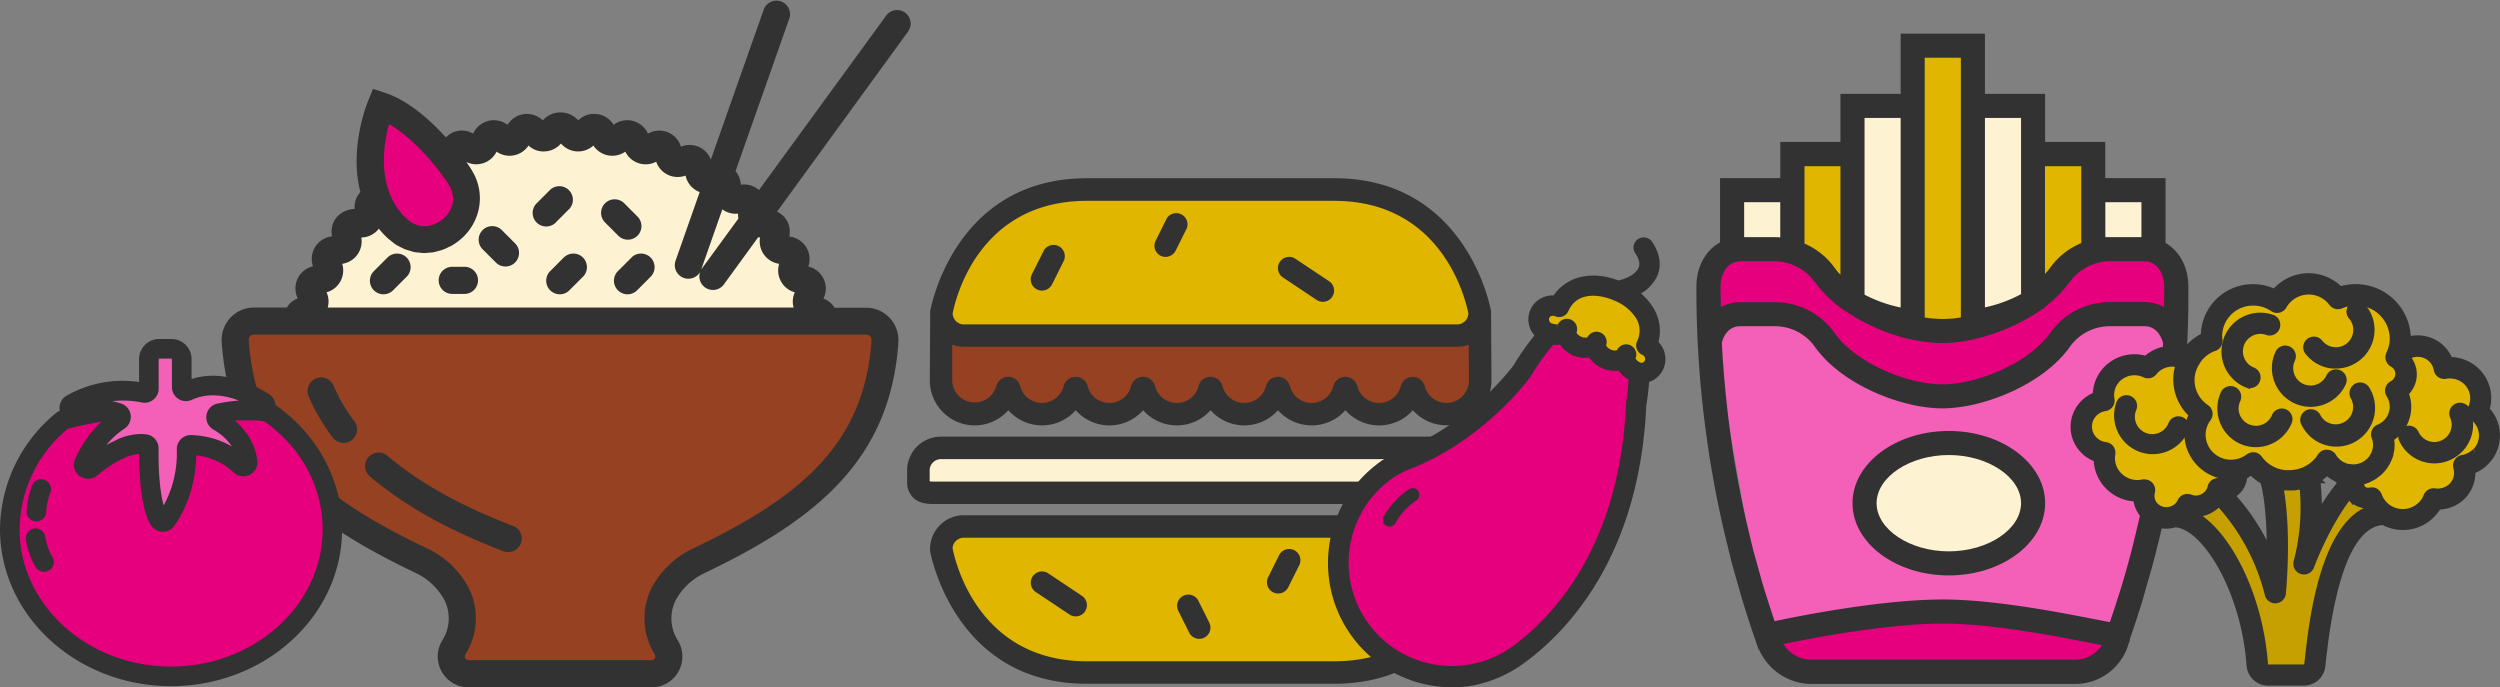 <svg xmlns="http://www.w3.org/2000/svg" viewBox="0 0 722 198.49"><rect x="0" y="0" width="722" height="198.49" fill="#808080" stroke="none"/><defs><style>.cls-1{fill:#964122;}.cls-2{fill:#fdf2d1;}.cls-3,.cls-7{fill:#e6007e;}.cls-4,.cls-8{fill:#323232;}.cls-10,.cls-5{fill:#f460b8;}.cls-6{fill:#e1b600;}.cls-10,.cls-7,.cls-8{stroke:#323232;stroke-miterlimit:10;stroke-width:2px;}.cls-9{fill:#c6a000;}</style></defs><title>Asset 5</title><g id="Layer_2" data-name="Layer 2"><g id="Layer_1-2" data-name="Layer 1"><path class="cls-1" d="M254.62,96.29c0,35.65-22.93,56.4-56.67,64.63-16,25.76,2.43,22.32-6.21,31.66-4.3,4.65-21,2-31.44,2-9,0-22.46,3.84-26.75-1.2-7.92-9.32,9.06-18.45-10.12-32.31C90,152.89,67.93,132.11,67.93,96.29c0-6.88,46.67-4.67,93.34-3.93S254.62,92.36,254.62,96.29Z"/><path class="cls-2" d="M233,93.34c0-1-143.46-2.95-143.46,0,0-28.76,32.11-52.08,71.73-52.08S233,64.58,233,93.34Z"/><path class="cls-3" d="M109.2,31.44s43.23,21.62,19.65,35.37S109.2,31.44,109.2,31.44Z"/><path class="cls-4" d="M261.39,3.66a3.91,3.91,0,0,0-5.47.86L219.19,54.9a6.48,6.48,0,0,0-5.25-1.56,6.47,6.47,0,0,0-1.52-3.91L228,5.22a3.92,3.92,0,0,0-7.39-2.59L205.29,46.08a6.51,6.51,0,0,0-8.63-3.7,6.53,6.53,0,0,0-9.53-3.78,6.54,6.54,0,0,0-9.93-2.55,6.47,6.47,0,0,0-4.77-3.1A6.39,6.39,0,0,0,167,34.77a6.84,6.84,0,0,0-10.25,0,6.54,6.54,0,0,0-10.17,1.28,6.54,6.54,0,0,0-9.93,2.55,6.32,6.32,0,0,0-7.86,1.09c-4.73-5.21-11-10.74-17.65-12.9l-3.42-1.12L106.37,29c-.31.74-5.62,13.75-2.28,26.48a6.34,6.34,0,0,0-.81,1.06,6.42,6.42,0,0,0-.85,3.82,7,7,0,0,0-5.18,2.37,6.47,6.47,0,0,0-1.35,5.53,6.54,6.54,0,0,0-5.5,8.65A6.53,6.53,0,0,0,86,86.18,6.36,6.36,0,0,0,83.41,88a6.49,6.49,0,0,0-.57.82H73.3a9.31,9.31,0,0,0-6.77,2.95,9.42,9.42,0,0,0-2.51,7c2.32,34.26,24.11,51.47,56.13,66.75a18.25,18.25,0,0,1,8.31,8A11.83,11.83,0,0,1,127.7,185a8.91,8.91,0,0,0,7.63,13.51h52.83a8.91,8.91,0,0,0,7.59-13.58,11.78,11.78,0,0,1-.72-11.36,18.22,18.22,0,0,1,8.31-8c32-15.28,53.81-32.49,56.12-66.75a9.41,9.41,0,0,0-2.51-7,9.3,9.3,0,0,0-6.77-2.95H241a6.49,6.49,0,0,0-.57-.82,6.36,6.36,0,0,0-2.62-1.81,6.53,6.53,0,0,0-4.37-9.27,6.53,6.53,0,0,0-5.49-8.65,6.49,6.49,0,0,0-1.35-5.53,6.18,6.18,0,0,0-2.2-1.65L262.24,9.13A3.91,3.91,0,0,0,261.39,3.66Zm-149,32.2c5.46,3.12,10.82,8.87,14.3,13.37.57.73,1.1,1.46,1.59,2.14l.08.11c.51.72,1,1.4,1.3,2a7.12,7.12,0,0,1,.92,5.76,8.36,8.36,0,0,1-2.8,4.14c-2.49,2-6.69,3.19-10.36-.24l-.15-.14-.15-.15,0,0a19,19,0,0,1-2.6-3.13l-.09-.14a19.69,19.69,0,0,1-1.85-3.62C109.67,48.68,111.08,40.53,112.35,35.86Zm138.9,61.24a1.55,1.55,0,0,1,.41,1.16c-2.07,30.57-21.31,45.7-51.69,60.21a26.12,26.12,0,0,0-11.9,11.47,19.67,19.67,0,0,0,1,19.07,1,1,0,0,1,0,1.09,1,1,0,0,1-.94.55H135.33a1,1,0,0,1-.94-.55,1.07,1.07,0,0,1,.05-1.16,19.64,19.64,0,0,0,1-19,26.12,26.12,0,0,0-11.89-11.47C93.15,144,73.91,128.83,71.83,98.26a1.56,1.56,0,0,1,.41-1.16,1.4,1.4,0,0,1,1-.46H250.2A1.4,1.4,0,0,1,251.25,97.09ZM219.5,68.59a6.55,6.55,0,0,0,5.52,7.6,6.55,6.55,0,0,0,4.52,8.23,6.44,6.44,0,0,0-.35,4.39H94.65a6.46,6.46,0,0,0-.34-4.39,6.55,6.55,0,0,0,4.52-8.23,6.55,6.55,0,0,0,5.52-7.6A6.49,6.49,0,0,0,109,66.53c.14-.16.28-.32.41-.48a27.2,27.2,0,0,0,2.22,2.43l.29.27.15.14c.22.2.46.34.68.53a16.89,16.89,0,0,0,1.65,1.28c.34.22.72.37,1.07.56A15.73,15.73,0,0,0,117,72c.39.16.8.25,1.19.37s1,.33,1.48.43.83.1,1.24.14a15.15,15.15,0,0,0,1.52.14l.2,0c.45,0,.91-.08,1.37-.12s.74,0,1.1-.1a14.94,14.94,0,0,0,1.63-.41c.34-.09.68-.15,1-.27a16.93,16.93,0,0,0,1.81-.81c.24-.12.5-.2.74-.34a17.25,17.25,0,0,0,2.42-1.65,15.74,15.74,0,0,0,5.5-8.71,15.08,15.08,0,0,0-1.86-11.34l0-.05c-.37-.61-.88-1.37-1.49-2.26l-.14-.22a6.54,6.54,0,0,0,8.7-3,6.55,6.55,0,0,0,9.22-1.76,6.34,6.34,0,0,0,4.81,1.68,6.48,6.48,0,0,0,4.56-2.27,6.55,6.55,0,0,0,9.37.59,6.55,6.55,0,0,0,9.22,1.76,6.55,6.55,0,0,0,8.92,2.9,6.54,6.54,0,0,0,8.49,4,6.47,6.47,0,0,0,2.9,4.19,6.37,6.37,0,0,0,1.17.58l-6.9,19.63a3.92,3.92,0,1,0,7.39,2.59l6.05-17.23a6.5,6.5,0,0,0,4.54,1.24,6.37,6.37,0,0,0,.1,1.42L202.62,77.67a3.92,3.92,0,0,0,6.33,4.61l10-13.74C219.14,68.54,219.31,68.59,219.5,68.59Z"/><path class="cls-4" d="M160.6,64.15l3.92-3.92A3.92,3.92,0,0,0,159,54.7l-3.92,3.92a3.92,3.92,0,1,0,5.54,5.54Z"/><path class="cls-4" d="M144.93,66.45A3.92,3.92,0,0,0,139.39,72l3.92,3.92a3.92,3.92,0,0,0,5.54-5.54Z"/><path class="cls-4" d="M162.9,74.28,159,78.2a3.92,3.92,0,1,0,5.54,5.54l3.92-3.92a3.92,3.92,0,0,0-5.54-5.54Z"/><path class="cls-4" d="M181.33,69.22a3.92,3.92,0,0,0,2.77-6.69l-3.92-3.92a3.92,3.92,0,0,0-5.54,5.54l3.92,3.92A3.91,3.91,0,0,0,181.33,69.22Z"/><path class="cls-4" d="M182.48,74.28l-3.92,3.92a3.92,3.92,0,1,0,5.54,5.54L188,79.82a3.92,3.92,0,0,0-5.54-5.54Z"/><path class="cls-4" d="M112,74.28l-3.92,3.92a3.92,3.92,0,1,0,5.54,5.54l3.92-3.92A3.92,3.92,0,0,0,112,74.28Z"/><path class="cls-4" d="M134.33,77.05h-3.92a3.92,3.92,0,0,0,0,7.83h3.92a3.92,3.92,0,0,0,0-7.83Z"/><path class="cls-4" d="M148.12,151.88c-15.24-5.88-26.68-12.26-36-20.06a3.92,3.92,0,1,0-5,6c10,8.38,22.14,15.17,38.21,21.36a3.87,3.87,0,0,0,1.41.26,3.91,3.91,0,0,0,1.41-7.57Z"/><path class="cls-4" d="M96.39,111.51a3.92,3.92,0,1,0-7.19,3.11,56.66,56.66,0,0,0,7,11.89,3.92,3.92,0,0,0,6.22-4.76A48.58,48.58,0,0,1,96.39,111.51Z"/><path class="cls-5" d="M593.07,194.16H529.93c-11,0-19.94-.66-19.94-11.63L493.37,89.48a20,20,0,0,1,19.94-19.94h98a20,20,0,0,1,19.94,19.94L613,182.53C613,193.49,604,194.16,593.07,194.16Z"/><path class="cls-3" d="M593.07,194.16H529.93c-11,0-13.29-.1-13.29-1.71l-6.65-7c0-1.61,26.59-9.57,51.51-9.57s51.51,8,51.51,9.57l-3.32,7C609.69,194.06,604,194.16,593.07,194.16Z"/><path class="cls-3" d="M591.41,102.77S574.79,114.4,561.5,114.4s-29.08-10.8-29.08-10.8c-10.8-20.77-39-10.92-39-13l3.32-17.37c0-2,5.65-3.72,16.62-3.72h98c11,0,15,1.67,15,3.72L628,90.63C628,92.67,596.39,82.83,591.41,102.77Z"/><ellipse class="cls-2" cx="562.33" cy="145.14" rx="25.76" ry="19.11"/><rect class="cls-2" x="500.02" y="54.58" width="121.3" height="18.28"/><path class="cls-6" d="M604.7,71.2S585.35,94.46,561,94.46,516.64,71.2,516.64,71.2V44.61H604.7Z"/><rect class="cls-2" x="534.91" y="31.32" width="51.51" height="58.16"/><rect class="cls-6" x="551.53" y="13.04" width="18.28" height="81.42"/><path class="cls-4" d="M620.14,168.54c.65-2.23,1.29-4.46,1.88-6.7.53-2,1-4,1.5-5.95q.62-2.56,1.2-5.12.78-3.48,1.48-7c.25-1.26.48-2.52.72-3.78.5-2.71,1-5.41,1.42-8.13.08-.5.14-1,.22-1.52a297.54,297.54,0,0,0,3.44-47v-.51c0-5.75-2.58-10.35-6.59-12.68V51.44H608V41H590.63V27.1H573.25V9.72H548.91V27.1H531.52V41H514.14V51.44H496.75V70c-4.14,2.28-6.83,7-6.83,12.83v.6a305.92,305.92,0,0,0,3.45,46.22c.12.8.22,1.6.35,2.4.41,2.59.88,5.17,1.35,7.76.26,1.4.52,2.81.8,4.2q.68,3.38,1.43,6.75c.4,1.8.82,3.6,1.26,5.39S499.51,160,500,162c.6,2.29,1.25,4.56,1.91,6.83.43,1.48.83,3,1.28,4.45q1.74,5.71,3.69,11.36l1,2.94H508a16.72,16.72,0,0,0,14.63,9.94h76.71a16,16,0,0,0,15.46-11.87l.17-.12.19-1.15c1.31-3.74,2.54-7.51,3.7-11.3C619.29,171.55,619.7,170,620.14,168.54Zm1.7-40.28c-.11.73-.21,1.46-.32,2.18-.4,2.55-.84,5.09-1.31,7.62q-.35,1.93-.73,3.85-.66,3.37-1.4,6.72c-.39,1.73-.8,3.46-1.22,5.18s-.88,3.73-1.37,5.58c-.93,3.55-1.92,7.08-3,10.6-.23.74-.48,1.47-.71,2.21-.78,2.5-1.61,5-2.45,7.47l-4.17-.8c-10.24-2-29.28-5.74-44.09-5.74-17.26,0-40.28,4.51-48.57,6.27q-1.15-3.41-2.22-6.83c-.28-.9-.58-1.78-.85-2.68-1.06-3.54-2-7.09-3-10.65-.45-1.75-.86-3.51-1.28-5.26s-.89-3.7-1.3-5.56c-.47-2.15-.91-4.3-1.33-6.46q-.42-2.11-.8-4.22c-.44-2.42-.86-4.83-1.24-7.26-.15-1-.28-1.93-.42-2.9q-2-14-2.78-28.11c0-.2,0-.4,0-.6.47-1.68,1.79-4.66,5.35-4.66h9.94a14.14,14.14,0,0,1,11.55,5.93c7.77,11,25.16,17.8,36.83,17.8s29.08-6.81,36.84-17.8a14.14,14.14,0,0,1,11.55-5.93h9.94c3.7,0,5,3.32,5.4,4.84l0,.34Q624,113.92,621.83,128.26ZM496.88,83.46v-.61c0-3.07,1.35-6.34,4.24-7.19h0a5.76,5.76,0,0,1,1.51-.22h9.94a14.08,14.08,0,0,1,4,.63h0a14.63,14.63,0,0,1,7.6,5.45h0c.06.08.12.14.18.22a34.25,34.25,0,0,0,7.11,7.06v.05l1.5,1,.35.22a55.94,55.94,0,0,0,15.53,7.18v.08l2.69.63.27,0c1.55.35,3.07.63,4.54.82l.21,0a33.51,33.51,0,0,0,8.88,0l.15,0a47.59,47.59,0,0,0,4.88-.91h0l2.67-.64v-.08A55.7,55.7,0,0,0,588.73,90l.42-.27,1.48-1V88.6a34.14,34.14,0,0,0,6.93-6.94c0-.05.08-.09.12-.14A14.6,14.6,0,0,1,605.5,76a14,14,0,0,1,3.85-.57h9.94a5.88,5.88,0,0,1,1.64.28c2.8.91,4.11,4.11,4.11,7.16v.53c0,1.76-.06,3.51-.08,5.27a12,12,0,0,0-5.67-1.43h-9.94a21.11,21.11,0,0,0-17.23,8.87C585.83,105,570.93,111,560.95,111s-24.86-6-31.14-14.86a21.1,21.1,0,0,0-17.23-8.87h-9.94A12,12,0,0,0,497,88.67C497,86.93,496.88,85.2,496.88,83.46ZM618.45,58.4V68.48h-9.11c-.44,0-.88,0-1.32,0V58.4ZM601.07,48V70.2a20.91,20.91,0,0,0-9,7.15l-.19.24a13.41,13.41,0,0,1-1.29,1.52V48ZM583.68,34.06V84.95a39.55,39.55,0,0,1-10.43,3.82V34.06ZM555.87,16.67H566.3v75c-.88.15-1.7.26-2.51.34l-.29,0a27.33,27.33,0,0,1-4.89,0l-.22,0c-.81-.08-1.65-.18-2.53-.33V16.67ZM538.48,34.06h10.43V88.8a39.46,39.46,0,0,1-10.43-3.7v-51ZM521.09,48h10.43V79.32A12.28,12.28,0,0,1,530,77.54l-.15-.19a20.89,20.89,0,0,0-8.71-7V48ZM503.71,58.4h10.43V68.55c-.53,0-1-.07-1.56-.07h-8.87Zm95.61,132.13H522.61A9.89,9.89,0,0,1,515,186c8.78-1.82,30.32-5.91,46.12-5.91,14.13,0,32.74,3.65,42.74,5.61l3.15.61A9.06,9.06,0,0,1,599.31,190.53Z"/><path class="cls-4" d="M562.82,124.46c-15.34,0-27.82,9.36-27.82,20.86s12.48,20.86,27.82,20.86,27.82-9.36,27.82-20.86S578.16,124.46,562.82,124.46Zm0,34.77c-11.31,0-20.86-6.37-20.86-13.91s9.56-13.91,20.86-13.91,20.86,6.37,20.86,13.91S574.13,159.23,562.82,159.23Z"/><path class="cls-6" d="M396.16,54.14H301.9c-6.62,0-29.66,22-29.66,29.66v11.3H425.82V83.8C425.82,74,403.71,54.14,396.16,54.14Z"/><path class="cls-6" d="M301.9,194.56h94.26c5.4,0,29.66-16.4,29.66-29.66V153.6H272.24v11.3C272.24,169.57,292.06,194.56,301.9,194.56Z"/><rect class="cls-1" x="272.24" y="96.56" width="153.58" height="20.48"/><path class="cls-2" d="M432.69,130.2H406.56a4.3,4.3,0,0,0-4-2.93H399.4a4.3,4.3,0,0,0-4,2.93H268.29a4.85,4.85,0,0,0-4.83,4.83v3.5a4.85,4.85,0,0,0,4.83,4.83H395.1v22a4.31,4.31,0,0,0,4.29,4.29h3.11a4.31,4.31,0,0,0,4.29-4.29v-22h25.88a4.85,4.85,0,0,0,4.83-4.83V135A4.85,4.85,0,0,0,432.69,130.2Z"/><path class="cls-4" d="M380.24,86.62a3.24,3.24,0,1,0,3.6-5.4l-9.73-6.49a3.24,3.24,0,1,0-3.6,5.4Z"/><path class="cls-4" d="M335.17,73.85a3.25,3.25,0,0,0,4.35-1.45l3.24-6.49A3.25,3.25,0,0,0,337,63l-3.24,6.49A3.25,3.25,0,0,0,335.17,73.85Z"/><path class="cls-4" d="M299.48,83.58a3.25,3.25,0,0,0,4.35-1.45l3.24-6.49a3.25,3.25,0,1,0-5.8-2.9L298,79.23A3.25,3.25,0,0,0,299.48,83.58Z"/><path class="cls-4" d="M302.73,165.58a3.24,3.24,0,0,0-3.6,5.4l9.73,6.49a3.24,3.24,0,0,0,3.6-5.4Z"/><path class="cls-4" d="M346,173.32a3.25,3.25,0,0,0-5.8,2.9l3.24,6.49a3.24,3.24,0,1,0,5.8-2.9Z"/><path class="cls-4" d="M373.76,158.89a3.25,3.25,0,0,0-4.35,1.45l-3.24,6.49a3.25,3.25,0,0,0,5.81,2.9l3.24-6.49A3.25,3.25,0,0,0,373.76,158.89Z"/><path class="cls-4" d="M430.71,126.1h-159a9.75,9.75,0,0,0-9.73,9.73v3.24a6.24,6.24,0,0,0,1.72,4.61c1.93,1.92,4.61,1.91,7.21,1.88H391.78v3.24H278.33a9.75,9.75,0,0,0-9.73,9.73l0,.53c.06.38,6.76,38.41,45.27,38.41h71.38c38.51,0,45.2-38,45.27-38.41l0-.53a9.75,9.75,0,0,0-9.73-9.73h-9.62v-3.24h20.26c2.6,0,5.28,0,7.21-1.88a6.24,6.24,0,0,0,1.72-4.61v-3.24A9.75,9.75,0,0,0,430.71,126.1Zm-9.84,29.2a3.25,3.25,0,0,1,3.23,3c-.64,3.47-7,32.68-38.81,32.68H313.91c-31.65,0-38.15-29.21-38.81-32.68a3.25,3.25,0,0,1,3.23-3H391.78v6.49a9.73,9.73,0,1,0,19.47,0V155.3ZM434,139a23.6,23.6,0,0,1-2.4.06h-26.8v22.71a3.24,3.24,0,1,1-6.49,0V139.08H270.89a20.38,20.38,0,0,1-2.4-.06v-3.18a3.25,3.25,0,0,1,3.24-3.24h159a3.25,3.25,0,0,1,3.24,3.24Z"/><path class="cls-4" d="M281.47,122.86a13,13,0,0,0,9.73-4.39,13,13,0,0,0,19.47,0,13,13,0,0,0,19.47,0,13,13,0,0,0,19.47,0,13,13,0,0,0,19.47,0,13,13,0,0,0,19.47,0,13,13,0,0,0,19.47,0,13,13,0,0,0,22.71-8.61l-.11-19.47h0l0-.51c-.06-.38-6.76-38.41-45.27-38.41H313.91c-38.51,0-45.2,38-45.27,38.41l0,.51h0l-.11,19.49A13,13,0,0,0,281.47,122.86Zm136.27-6.49a6.49,6.49,0,0,1-6.28-4.85,3.57,3.57,0,0,0-6.91,0,6.49,6.49,0,0,1-12.56,0,3.56,3.56,0,0,0-6.91,0,6.49,6.49,0,0,1-12.56,0,3.56,3.56,0,0,0-6.91,0,6.49,6.49,0,0,1-12.56,0,3.56,3.56,0,0,0-6.91,0,6.49,6.49,0,0,1-12.56,0,3.56,3.56,0,0,0-6.91,0,6.49,6.49,0,0,1-12.56,0,3.56,3.56,0,0,0-6.91,0,6.49,6.49,0,0,1-12.56,0,3.56,3.56,0,0,0-6.91,0A6.49,6.49,0,0,1,275,109.9L275,99.57c.29.1.6.16.9.24s.37.11.56.15a9.76,9.76,0,0,0,1.84.18H420.87a9.82,9.82,0,0,0,1.84-.18c.19,0,.38-.1.56-.15s.6-.13.89-.24l.06,10.31A6.5,6.5,0,0,1,417.73,116.38ZM313.91,58h71.38c31.45,0,38.06,28.82,38.79,32.59a9.43,9.43,0,0,1-.28,1.19,3.23,3.23,0,0,1-.39.58,2.86,2.86,0,0,1-.3.41,3.2,3.2,0,0,1-.64.43,2.79,2.79,0,0,1-.37.24,3.18,3.18,0,0,1-1.23.25H278.33a3.18,3.18,0,0,1-1.23-.25,2.88,2.88,0,0,1-.36-.23,1.87,1.87,0,0,1-.94-.84,3.43,3.43,0,0,1-.4-.59,3.19,3.19,0,0,1-.14-.5,3.07,3.07,0,0,1-.14-.69C275.83,86.78,282.34,58,313.91,58Z"/><path class="cls-7" d="M448.29,96.39c-6.68,13.75-22.82,23.9-37.07,34.77a32.06,32.06,0,1,0,12.39,62.91c6.68-1.31,17.49-8,17.49-8,18.71-13.67,31.61-36.55,32.72-78.14Z"/><path class="cls-6" d="M475.51,98.49a6.3,6.3,0,0,0,.92-1.73c1.63-4.76-3-10.63-10.25-13.12s-14.51-.65-16.13,4.11a6.42,6.42,0,0,0-.19.72A4.45,4.45,0,1,0,452,96.12a16.47,16.47,0,0,0,7.78,5.47,17.48,17.48,0,0,0,9.41.57,4.4,4.4,0,0,0,0,1.23,4.45,4.45,0,1,0,6.23-4.89Z"/><path class="cls-8" d="M476.27,70.35a1.94,1.94,0,0,0-3.22,2.16c1.34,2,1.71,3.74,1.1,5.2-.8,1.93-3.38,3.57-6.78,4.34-7.59-3-14.74-1.29-18.15,4.31a6.23,6.23,0,0,0-2.9.32,5.89,5.89,0,0,0-3.43,3.17,6,6,0,0,0,1.61,6.95A70.66,70.66,0,0,0,438,106c-.12.17-12.43,17-32.55,24.91a28.65,28.65,0,0,0-5.92,3c-.8.55-2.55,1.95-2.58,2a34.88,34.88,0,0,0,25.39,61.45,29.79,29.79,0,0,0,3.29-.46,35.87,35.87,0,0,0,14.21-6.42c12.09-8.88,32.66-30.23,34.61-73.47a63.69,63.69,0,0,0,.84-7.47,6,6,0,0,0,4.2-3.46,6.06,6.06,0,0,0-1.66-7,11.64,11.64,0,0,0-1-9.31,15.86,15.86,0,0,0-4.8-5.19,10.89,10.89,0,0,0,5.7-5.35C478.52,77.32,478.9,74.26,476.27,70.35Zm-5.67,46.07,0,.28c-1.84,41.72-21.49,62.17-33,70.65a30.84,30.84,0,0,1-38.13-48.44s1.6-1.28,2.33-1.79a24.67,24.67,0,0,1,5.13-2.61C428,126.2,440.62,109,441.23,108.14a66.7,66.7,0,0,1,6.94-9.65h0a6.68,6.68,0,0,0,2.83-.08l.06.09.09.15c0,.08.11.15.16.23a6.71,6.71,0,0,0,.44.62c.09.1.19.2.28.3a7.13,7.13,0,0,0,.53.54c.14.12.29.22.44.33s.34.27.53.39a8.32,8.32,0,0,0,1.11.6,8.66,8.66,0,0,0,1.17.42,7.74,7.74,0,0,0,.86.18l.29.05a7,7,0,0,0,.95,0h.2a6.16,6.16,0,0,0,.81-.09l.25,0,.24-.05.1,0,.1.18,0,.06a6.42,6.42,0,0,0,.65.91,7.67,7.67,0,0,0,1.77,1.52,8.22,8.22,0,0,0,1.07.57,7.64,7.64,0,0,0,4.52.58l.33-.07,0,0,.11.2c.06.09.13.18.19.27s.24.36.38.53.22.24.33.36.29.31.45.46.3.24.46.36.3.24.46.35.46.27.7.4.2.12.31.18A59.87,59.87,0,0,1,470.6,116.42ZM473.69,99a1.94,1.94,0,0,0,1,2.56,2.25,2.25,0,0,1,1.26,2.9,2,2,0,0,1-2.7,1.14l0,0a4.39,4.39,0,0,1-.86-.53l-.15-.1a3.11,3.11,0,0,1-.64-.74,1.79,1.79,0,0,1-.17-.35c0-.06-.06-.13-.08-.19a.7.7,0,0,1,0-.41s0,0,0,0a1.94,1.94,0,1,0-3.54-1.57h0c0,.06-.11.12-.17.17s-.06.08-.11.11a1.7,1.7,0,0,1-.52.19,3.62,3.62,0,0,1-2.22-.32,3.78,3.78,0,0,1-1.72-1.43,1.73,1.73,0,0,1-.21-.51.66.66,0,0,1,0-.4h0A1.94,1.94,0,1,0,459.27,98h0a.72.72,0,0,1-.33.31l-.18.06a2,2,0,0,1-.42.11,3.16,3.16,0,0,1-.77,0c-.08,0-.15,0-.23,0a4.29,4.29,0,0,1-2-.86l-.09-.06a3.32,3.32,0,0,1-.55-.57l-.11-.14a1.92,1.92,0,0,1-.2-.4,1.47,1.47,0,0,1-.08-.2.74.74,0,0,1,0-.45h0a1.94,1.94,0,0,0-1-2.56,1.94,1.94,0,0,0-2.56,1h0l0,0a.75.75,0,0,1-.29.27,1.84,1.84,0,0,1-.42.14l-.17,0a3.25,3.25,0,0,1-.63,0h-.19a4.37,4.37,0,0,1-.72-.16,4.06,4.06,0,0,1-.57-.17l0,0a2.24,2.24,0,0,1-1.26-2.9,2.05,2.05,0,0,1,1.19-1.09,2.41,2.41,0,0,1,1.8.08,1.94,1.94,0,0,0,2.56-1c2.73-6.16,9.61-5.72,14.67-3.48a14.18,14.18,0,0,1,6.77,5.67A7.93,7.93,0,0,1,473.69,99Z"/><path class="cls-4" d="M409.6,141.82a1.94,1.94,0,0,1-.56,2.69,19,19,0,0,0-6,6.49,1.94,1.94,0,1,1-3.37-1.91,22.86,22.86,0,0,1,7.28-7.81A1.93,1.93,0,0,1,409.6,141.82Z"/><path class="cls-9" d="M656,138.17c1.27,8.23,1.51,19.22,1.44,31-4.69-10.58-9.76-20.12-15.88-26.71l-12.27,5.78c15.19,10.69,21.41,24.88,23.82,46.2h14.44c2.3-23.55,7.62-41.43,20.21-47.64,0,0-9.38-7.22-10.83-5.78-5.18,3.52-11.22,20.15-10.11,20.21a62.1,62.1,0,0,0,0-23.1Z"/><path class="cls-6" d="M619.93,106.4c-6.65-2-11,.36-12.27,8.66-7.77,4.42-9.24,9.56-.72,15.88,0,6.71,4.7,10.3,13,11.55.87,8.79,5.64,8.39,12.27,3.61,2.7.22,5.48.07,9.38-5.05,2.61-.73,5.43-1.24,4.33-5.78l-12.27-31C628.67,101.8,624,101.82,619.93,106.4Z"/><path class="cls-6" d="M693.57,100.63c6.19-1.58,10.21.22,12.27,5.05,8.28.75,11.45,5.69,10.83,13.72,4.45,6.94,2.22,12.09-5.05,15.88,0,5.71-2.59,8.88-7.94,9.38-5.94,6.5-12.24,6.29-18.87,0-2.58-.69-5.2-1.31-5.68-6.5Z"/><path class="cls-6" d="M638.7,97.74c-8.78,6-10,13.2-3.61,21.66-2.52,15.23,4.06,17.94,15.16,14.44,6.22,5.8,13.29,6.63,21.66,0,9,6.27,14.73,3.29,17.33-8.66,4.23-3,5.73-7,3.61-12.27,2.51-2.83,2.58-7,.72-12.27-.24-12.81-7.36-17-18.77-15.88-6.07-3.89-11.88-3.91-17.33,1.44C644.89,83.06,640.29,88.74,638.7,97.74Z"/><path class="cls-8" d="M649.06,110.95a2.11,2.11,0,0,0,.76.14,2.08,2.08,0,0,0,.76-4A6,6,0,1,1,655,95.85,2.08,2.08,0,0,0,656.47,92a10.18,10.18,0,0,0-7.42,19Z"/><path class="cls-8" d="M709.6,117.49a2.08,2.08,0,0,0-1.07,2.74,6,6,0,1,1-11,4.83,2.08,2.08,0,0,0-3.8,1.67,10.18,10.18,0,1,0,18.65-8.17A2.08,2.08,0,0,0,709.6,117.49Z"/><path class="cls-8" d="M680.59,111.73a2.08,2.08,0,0,0-.79,2.83,6,6,0,1,1-10.49,5.93,2.08,2.08,0,1,0-3.61,2,10.18,10.18,0,1,0,17.72-10A2.08,2.08,0,0,0,680.59,111.73Z"/><path class="cls-8" d="M662.87,115.48a10.18,10.18,0,0,0,13.6-4.73,2.08,2.08,0,1,0-3.74-1.81,6,6,0,0,1-10.85-5.25,2.08,2.08,0,0,0-3.74-1.81A10.19,10.19,0,0,0,662.87,115.48Z"/><path class="cls-8" d="M647.42,127.29a10.18,10.18,0,0,0,13.4-5.25,2.08,2.08,0,1,0-3.8-1.66,6,6,0,0,1-11-4.83,2.08,2.08,0,1,0-3.8-1.66A10.2,10.2,0,0,0,647.42,127.29Z"/><path class="cls-8" d="M673.61,105.44c.33,0,.66,0,1,0a10.18,10.18,0,0,0,7.83-16.66,2.08,2.08,0,1,0-3.2,2.64,6,6,0,0,1-.81,8.48,5.92,5.92,0,0,1-4.41,1.35,6,6,0,0,1-4.07-2.16,2.08,2.08,0,1,0-3.2,2.64A10.11,10.11,0,0,0,673.61,105.44Z"/><path class="cls-8" d="M631,124.19a2.08,2.08,0,1,0-3.85-1.56A6,6,0,0,1,616,118.1a2.08,2.08,0,1,0-3.85-1.56A10.18,10.18,0,0,0,631,124.19Z"/><path class="cls-8" d="M717.95,118.26a10.76,10.76,0,0,0-2.72-11,11,11,0,0,0-7.86-3.16,9.57,9.57,0,0,0-2.26-3.46,9.91,9.91,0,0,0-9.85-2.34c0-.18,0-.36,0-.54a14.93,14.93,0,0,0-19.47-14,12.61,12.61,0,0,0-18.83.76,14.16,14.16,0,0,0-6.29-1.46A14,14,0,0,0,636.6,97v.08a14,14,0,0,0-5.36,4.46,11.1,11.1,0,0,0-11.47,2.28,11.16,11.16,0,0,0-11.14,2.65,10.79,10.79,0,0,0-3.24,7.73,9.77,9.77,0,0,0-3.51,2.21,9.6,9.6,0,0,0,0,13.74,9.73,9.73,0,0,0,3.76,2.3,11.38,11.38,0,0,0,3.41,8.05,11.63,11.63,0,0,0,8,3.34,8.47,8.47,0,0,0,2.51,5.37,8.52,8.52,0,0,0,8.56,2.08c8.54.24,20.16,19,21.69,40.94A5.21,5.21,0,0,0,655,197h10.38a5.21,5.21,0,0,0,5.18-4.63l.16-1.46c2.85-26.36,8.77-39.89,17.61-40.29a11.62,11.62,0,0,0,13.77-1.88,11.36,11.36,0,0,0,2-2.57A9.94,9.94,0,0,0,711,143.4a9.61,9.61,0,0,0,2.87-7.48,11,11,0,0,0,3.88-2.46,10.75,10.75,0,0,0,.19-15.2Zm-78.5-17.86a2.08,2.08,0,0,0,1.4-2.22,9.65,9.65,0,0,1-.08-1.18,9.86,9.86,0,0,1,10-9.74A10,10,0,0,1,656.44,89a2.08,2.08,0,0,0,3-.69,8.44,8.44,0,0,1,14.09-.85,2.08,2.08,0,0,0,2.5.67,10.87,10.87,0,0,1,4.37-.91,10.66,10.66,0,0,1,10.76,10.53,10.21,10.21,0,0,1-.89,4.13h0l-.16.38v0h0a2,2,0,0,0-.06.24,2.19,2.19,0,0,0-.14.53s0,.08,0,.13a2.05,2.05,0,0,0,.08.64c0,.07.07.12.1.18a2.16,2.16,0,0,0,.27.5,2,2,0,0,0,.61.51,3.38,3.38,0,0,1,1.81,3,3.43,3.43,0,0,1-1.86,3,2.08,2.08,0,0,0-.77,3,6.44,6.44,0,0,1,1,3.49,6.58,6.58,0,0,1-4.11,6.07,2.08,2.08,0,0,0-1.14,2.66,6.43,6.43,0,0,1,.43,2.31,6.68,6.68,0,0,1-6.75,6.59,6.56,6.56,0,0,1-1.14-.11l-.23,0a6.83,6.83,0,0,1-1.1-.32h0a6.73,6.73,0,0,1-3.35-2.81,2.09,2.09,0,0,0-1.75-1,2,2,0,0,0-1.78,1,10.69,10.69,0,0,1-4.53,3.91c-.27.12-.54.24-.81.34l-.41.13c-.26.08-.52.17-.79.23l-.55.1c-.23,0-.46.1-.7.12a11.5,11.5,0,0,1-1.23.08c-.31,0-.62,0-.93,0l-.3,0c-.34,0-.68-.1-1-.17l-.2,0a11.08,11.08,0,0,1-1.08-.31l-.09,0a10.82,10.82,0,0,1-1.14-.47h0a10.74,10.74,0,0,1-4.09-3.38,2.07,2.07,0,0,0-1.38-.84l-.3,0a2.06,2.06,0,0,0-1.26.43,8.48,8.48,0,0,1-1.72,1h0a8.88,8.88,0,0,1-1.64.54H646a7.84,7.84,0,0,1-1.67.18,8.27,8.27,0,0,1-8.35-8.17,8,8,0,0,1,1.6-4.79,2.08,2.08,0,0,0-.5-3,9.7,9.7,0,0,1-4.3-8,9.45,9.45,0,0,1,.11-1.4c0-.12,0-.23.06-.35a9.72,9.72,0,0,1,.25-1c0-.12.07-.24.11-.36a9.82,9.82,0,0,1,.45-1.07c0-.07.06-.14.1-.21A9.88,9.88,0,0,1,639.44,100.4Zm29.64,38.16A14.8,14.8,0,0,0,672,136.2a10.94,10.94,0,0,0,3,2,2.65,2.65,0,0,0,.2.23,8.44,8.44,0,0,0,1.1.91,61.14,61.14,0,0,0-6.76,9.91A74.44,74.44,0,0,0,669.08,138.55ZM655.6,160.41A62.85,62.85,0,0,0,644.33,143a6.2,6.2,0,0,0,1.81-1.22,6.12,6.12,0,0,0,1.83-4.21,13,13,0,0,0,1.42-.95c.29-.13.59-.25.88-.41a15,15,0,0,0,3.5,2.72C655.43,145.36,655.72,153.78,655.6,160.41Zm-33.09-14.17a4.26,4.26,0,0,1-1.15-4.18,2.08,2.08,0,0,0-2-2.61,2.18,2.18,0,0,0-.45,0,7.54,7.54,0,0,1-6.94-2,7.21,7.21,0,0,1-2.06-6.36,2.08,2.08,0,0,0-1.79-2.41,5.66,5.66,0,0,1-3.31-1.58,5.45,5.45,0,0,1,0-7.81,5.67,5.67,0,0,1,3.14-1.56,2.07,2.07,0,0,0,1.72-2.43,6.63,6.63,0,0,1,1.88-5.95,7,7,0,0,1,7.9-1.29,2.09,2.09,0,0,0,2.52-.58,6.7,6.7,0,0,1,.55-.62,6.92,6.92,0,0,1,6.78-1.7c0,.06,0,.12,0,.18a13.59,13.59,0,0,0-.37,1.5c0,.18-.09.36-.12.55a13.64,13.64,0,0,0,4.38,12.33,12.05,12.05,0,0,0-1.34,5.54,12.28,12.28,0,0,0,.06,1.24c0,.14,0,.28.06.43s.07.53.12.78.08.32.12.48.11.46.18.68.12.33.18.5.15.42.23.62.16.33.24.5.18.38.28.57.19.32.29.48.21.36.33.53.22.3.33.45.24.33.37.49.25.28.38.43.27.3.41.44l.42.39c.15.13.29.27.45.4l.46.35.48.36.49.31.52.31.52.27.55.26.54.21.58.21.57.16.6.15.59.11.63.1.61.05.39,0a2,2,0,0,1-.56,1.12,2.14,2.14,0,0,1-2.11.5,2.08,2.08,0,0,0-2.61,1.53,4.32,4.32,0,0,1-1.19,2.12,4.56,4.56,0,0,1-4.88,1,2.08,2.08,0,0,0-2.65,1.06,4.34,4.34,0,0,1-.9,1.29,4.47,4.47,0,0,1-1.6,1h0A4.56,4.56,0,0,1,622.52,146.24Zm44.11,44.28-.16,1.44a1.06,1.06,0,0,1-1.05.94H655a1,1,0,0,1-1-1c-1.39-19.9-11-38.86-21.17-43.66.16,0,.32,0,.48,0l.43,0h1l.59-.07.42-.06.57-.14.41-.11c.19-.06.38-.14.56-.21l.38-.15c.2-.09.4-.2.59-.31l.31-.16c.24-.14.47-.31.7-.48l.14-.1a8.75,8.75,0,0,0,.79-.69,8.17,8.17,0,0,0,.58-.63,60.81,60.81,0,0,1,14.3,26.56,2.08,2.08,0,0,0,4.08-.3c.08-.8,1.73-18-.77-30.94l.45.06c.33.05.66.1,1,.13l.68,0c.2,0,.39,0,.59,0l.34,0,.7,0c.31,0,.62,0,.93-.09l.65-.1c.34-.06.67-.13,1-.21l.33-.07a61.75,61.75,0,0,1-1.68,22.14,2.08,2.08,0,0,0,3.95,1.28c0-.13,4.58-12.34,11.15-20.6l.08.1a6.1,6.1,0,0,0,.8,1l0,0a6.28,6.28,0,0,0,.89.72l0,0c.16.11.33.18.5.27a6,6,0,0,0,.54.28l.29.09a5.53,5.53,0,0,0,2,.39,11,11,0,0,0,.75,1.23C670.76,152.25,667.7,180.6,666.63,190.52Zm48.22-60a6.88,6.88,0,0,1-3.68,1.87,2.08,2.08,0,0,0-1.64,2.64,5.46,5.46,0,0,1-1.43,5.44,5.83,5.83,0,0,1-4.93,1.56,2.08,2.08,0,0,0-2.26,1.29,7.16,7.16,0,0,1-1.67,2.53,7.59,7.59,0,0,1-9.34,1h0a7.48,7.48,0,0,1-1.24-1,7.2,7.2,0,0,1-1.75-2.74,2.11,2.11,0,0,0-.38-.63c0-.05-.1-.09-.15-.14A2.08,2.08,0,0,0,686,142l-.22-.11a2,2,0,0,0-.44-.13l-.25,0-.13,0a2,2,0,0,0-.54.07h0a1.92,1.92,0,0,1-.26,0,2.12,2.12,0,0,1-1.55-.36,2.23,2.23,0,0,1-.25-.19,1.93,1.93,0,0,1-.35-.48s0-.09-.06-.14a2,2,0,0,1-.09-1.37,2,2,0,0,0,.06-.27,10.82,10.82,0,0,0,1.86-.58c.17-.07.32-.17.49-.25a11.1,11.1,0,0,0,1.26-.67c.21-.13.39-.28.59-.43a11.27,11.27,0,0,0,1-.78c.19-.18.36-.36.54-.55a10.45,10.45,0,0,0,.77-.92c.16-.21.3-.42.44-.64a10.63,10.63,0,0,0,.59-1.07c.11-.23.23-.45.32-.68a10.61,10.61,0,0,0,.4-1.28c.06-.21.13-.41.17-.63a10.6,10.6,0,0,0,.21-2,10.32,10.32,0,0,0-.19-2,10.69,10.69,0,0,0,5-9,10.56,10.56,0,0,0-.78-4,7.56,7.56,0,0,0,2.23-3.93,7.21,7.21,0,0,0,0-3c0-.16-.09-.3-.13-.45a7.8,7.8,0,0,0-.31-.94c-.07-.17-.17-.33-.25-.5a7.42,7.42,0,0,0-.44-.78c-.11-.17-.24-.32-.36-.48s-.2-.29-.32-.42a5.78,5.78,0,0,1,7.26.65,5.45,5.45,0,0,1,1.58,3,2.07,2.07,0,0,0,2.42,1.72,7,7,0,0,1,6.13,1.86,6.61,6.61,0,0,1,1.31,7.66,2.07,2.07,0,0,0,.59,2.57,7,7,0,0,1,.63.54,6.61,6.61,0,0,1,0,9.47Z"/><ellipse class="cls-7" cx="49.43" cy="153.35" rx="45.99" ry="42.23"/><path class="cls-10" d="M52.63,113a5.11,5.11,0,0,0,.56-2.31V106a5.16,5.16,0,0,0-10.32,0v4.69a5.11,5.11,0,0,0,.58,2.35c-13.83,0-23.1.49-23.1,4.69,0,2.88,12.58-1.19,14.08,2.82.94,1.88-10,9.41-9.39,13.14C25.64,137.53,39,125,41.93,128c5,5-.92,22.53,4.69,22.53,4.93,0,3.76-16.88,8.45-21.59,3.35-3.37,15.19,8,16,3.75s-8.69-9.88-7.51-13.14c1.51-4.19,12.2,1.12,12.2-1.88C75.71,111.68,66.83,112.73,52.63,113Z"/><path class="cls-8" d="M78.65,117.52h0l-.1-.05a3,3,0,0,0-1.37-2.78c-4.71-3-13.83-7.43-22.85-3.81V104a4.85,4.85,0,0,0-4.54-5.1H45.7a4.85,4.85,0,0,0-4.54,5.1v7.51a31.59,31.59,0,0,0-21.46,3.65,3,3,0,0,0-1.29,3.71,2.82,2.82,0,0,0,.22.38l-.57.14a3.21,3.21,0,0,0-1.2.62A42.83,42.83,0,0,0,1,152.84c0,24.44,21.71,44.32,48.4,44.32s48.4-19.88,48.4-44.32C97.81,138.86,90.82,126,78.65,117.52Zm-37.5-2.27a3,3,0,0,0,2.54-.62,3.05,3.05,0,0,0,1.13-2.38V104c0-.81.48-1.44.88-1.44h4.07c.41,0,.88.63.88,1.44v7.78A3.06,3.06,0,0,0,55,114.56c6.69-3.06,13.77-.46,18.29,2.06a42.35,42.35,0,0,0-10.4.94,3,3,0,0,0-2.28,2.5,3.1,3.1,0,0,0,1.5,3.13,16.68,16.68,0,0,1,5.56,5,12.56,12.56,0,0,1,1.68,3.59,23.48,23.48,0,0,0-11.59-4.92,24.18,24.18,0,0,0-2.54-.22,3,3,0,0,0-2.24.87,3.11,3.11,0,0,0-.92,2.25,32.63,32.63,0,0,1-5,18.56c-1.8-3.82-2.36-12-2.26-18.8a3.08,3.08,0,0,0-2.71-3.09,11.18,11.18,0,0,0-1.42-.09l-.27,0c-.25,0-.5,0-.75.05s-.75.07-1.13.13l-.74.15c-.39.08-.78.18-1.17.29l-.7.22c-.4.13-.8.28-1.2.44L34,128q-.61.27-1.21.57l-.62.31c-.41.22-.81.44-1.22.68l-.56.33c-.44.27-.86.54-1.28.82l-.42.27q-.83.56-1.62,1.14a27.48,27.48,0,0,1,2.07-3.2l.11-.16a26.41,26.41,0,0,1,2.25-2.6h0a24.2,24.2,0,0,1,2.71-2.37l.35-.27.18-.13.65-.44a3.06,3.06,0,0,0-.56-5.41l-.31-.09c-.4-.14-.83-.27-1.29-.38-.28-.07-.56-.14-.86-.19l-.12,0h-.08a26.77,26.77,0,0,0-7.42-.11A28.67,28.67,0,0,1,41.15,115.25ZM49.4,193.5c-24.67,0-44.74-18.24-44.74-40.66a39.17,39.17,0,0,1,14.46-29.92,108.3,108.3,0,0,1,12.5-2.5l.44.07.34.07-.52.4-.57.44-.54.46c-.22.19-.44.36-.66.57s-.44.42-.66.64-.4.38-.61.59c-.37.38-.74.79-1.12,1.22l-.18.2A31.38,31.38,0,0,0,22.6,133a3,3,0,0,0,1,3.64,3.07,3.07,0,0,0,3.81-.08c3.13-2.58,9-6.78,13.77-6.46,0,5.15.23,16.32,3.29,21.08a3.08,3.08,0,0,0,2.49,1.41H47a3.07,3.07,0,0,0,2.48-1.26c1.9-2.61,6.25-9.8,6.23-20.93a19.82,19.82,0,0,1,12.43,5.3,3.06,3.06,0,0,0,5.17-2.59,15.93,15.93,0,0,0-.59-2.71l0-.12a15.91,15.91,0,0,0-1.19-2.74c-.07-.13-.12-.26-.2-.39-.23-.4-.51-.8-.79-1.19-.1-.14-.17-.28-.27-.42-.24-.32-.53-.64-.8-1s-.35-.44-.55-.65-.53-.5-.79-.75-.55-.55-.87-.82-.61-.46-.91-.68-.7-.56-1.1-.83c.92-.16,2.06-.3,3.45-.4h.17l.85,0,.48,0,.69,0,.89,0h2.19l.66.06,1.63.2.45.05c11.11,7.77,17.47,19.51,17.47,32.23C94.15,175.26,74.07,193.5,49.4,193.5Z"/><path class="cls-8" d="M12.09,155.12a1.83,1.83,0,0,0-3.62.53,20.72,20.72,0,0,0,2.67,7.59,1.83,1.83,0,0,0,3.15-1.87A17.22,17.22,0,0,1,12.09,155.12Z"/><path class="cls-8" d="M10.38,149.57h.13a1.83,1.83,0,0,0,1.82-1.7,22,22,0,0,1,1.27-6,1.83,1.83,0,1,0-3.44-1.26,25.8,25.8,0,0,0-1.48,7A1.83,1.83,0,0,0,10.38,149.57Z"/></g></g></svg>
